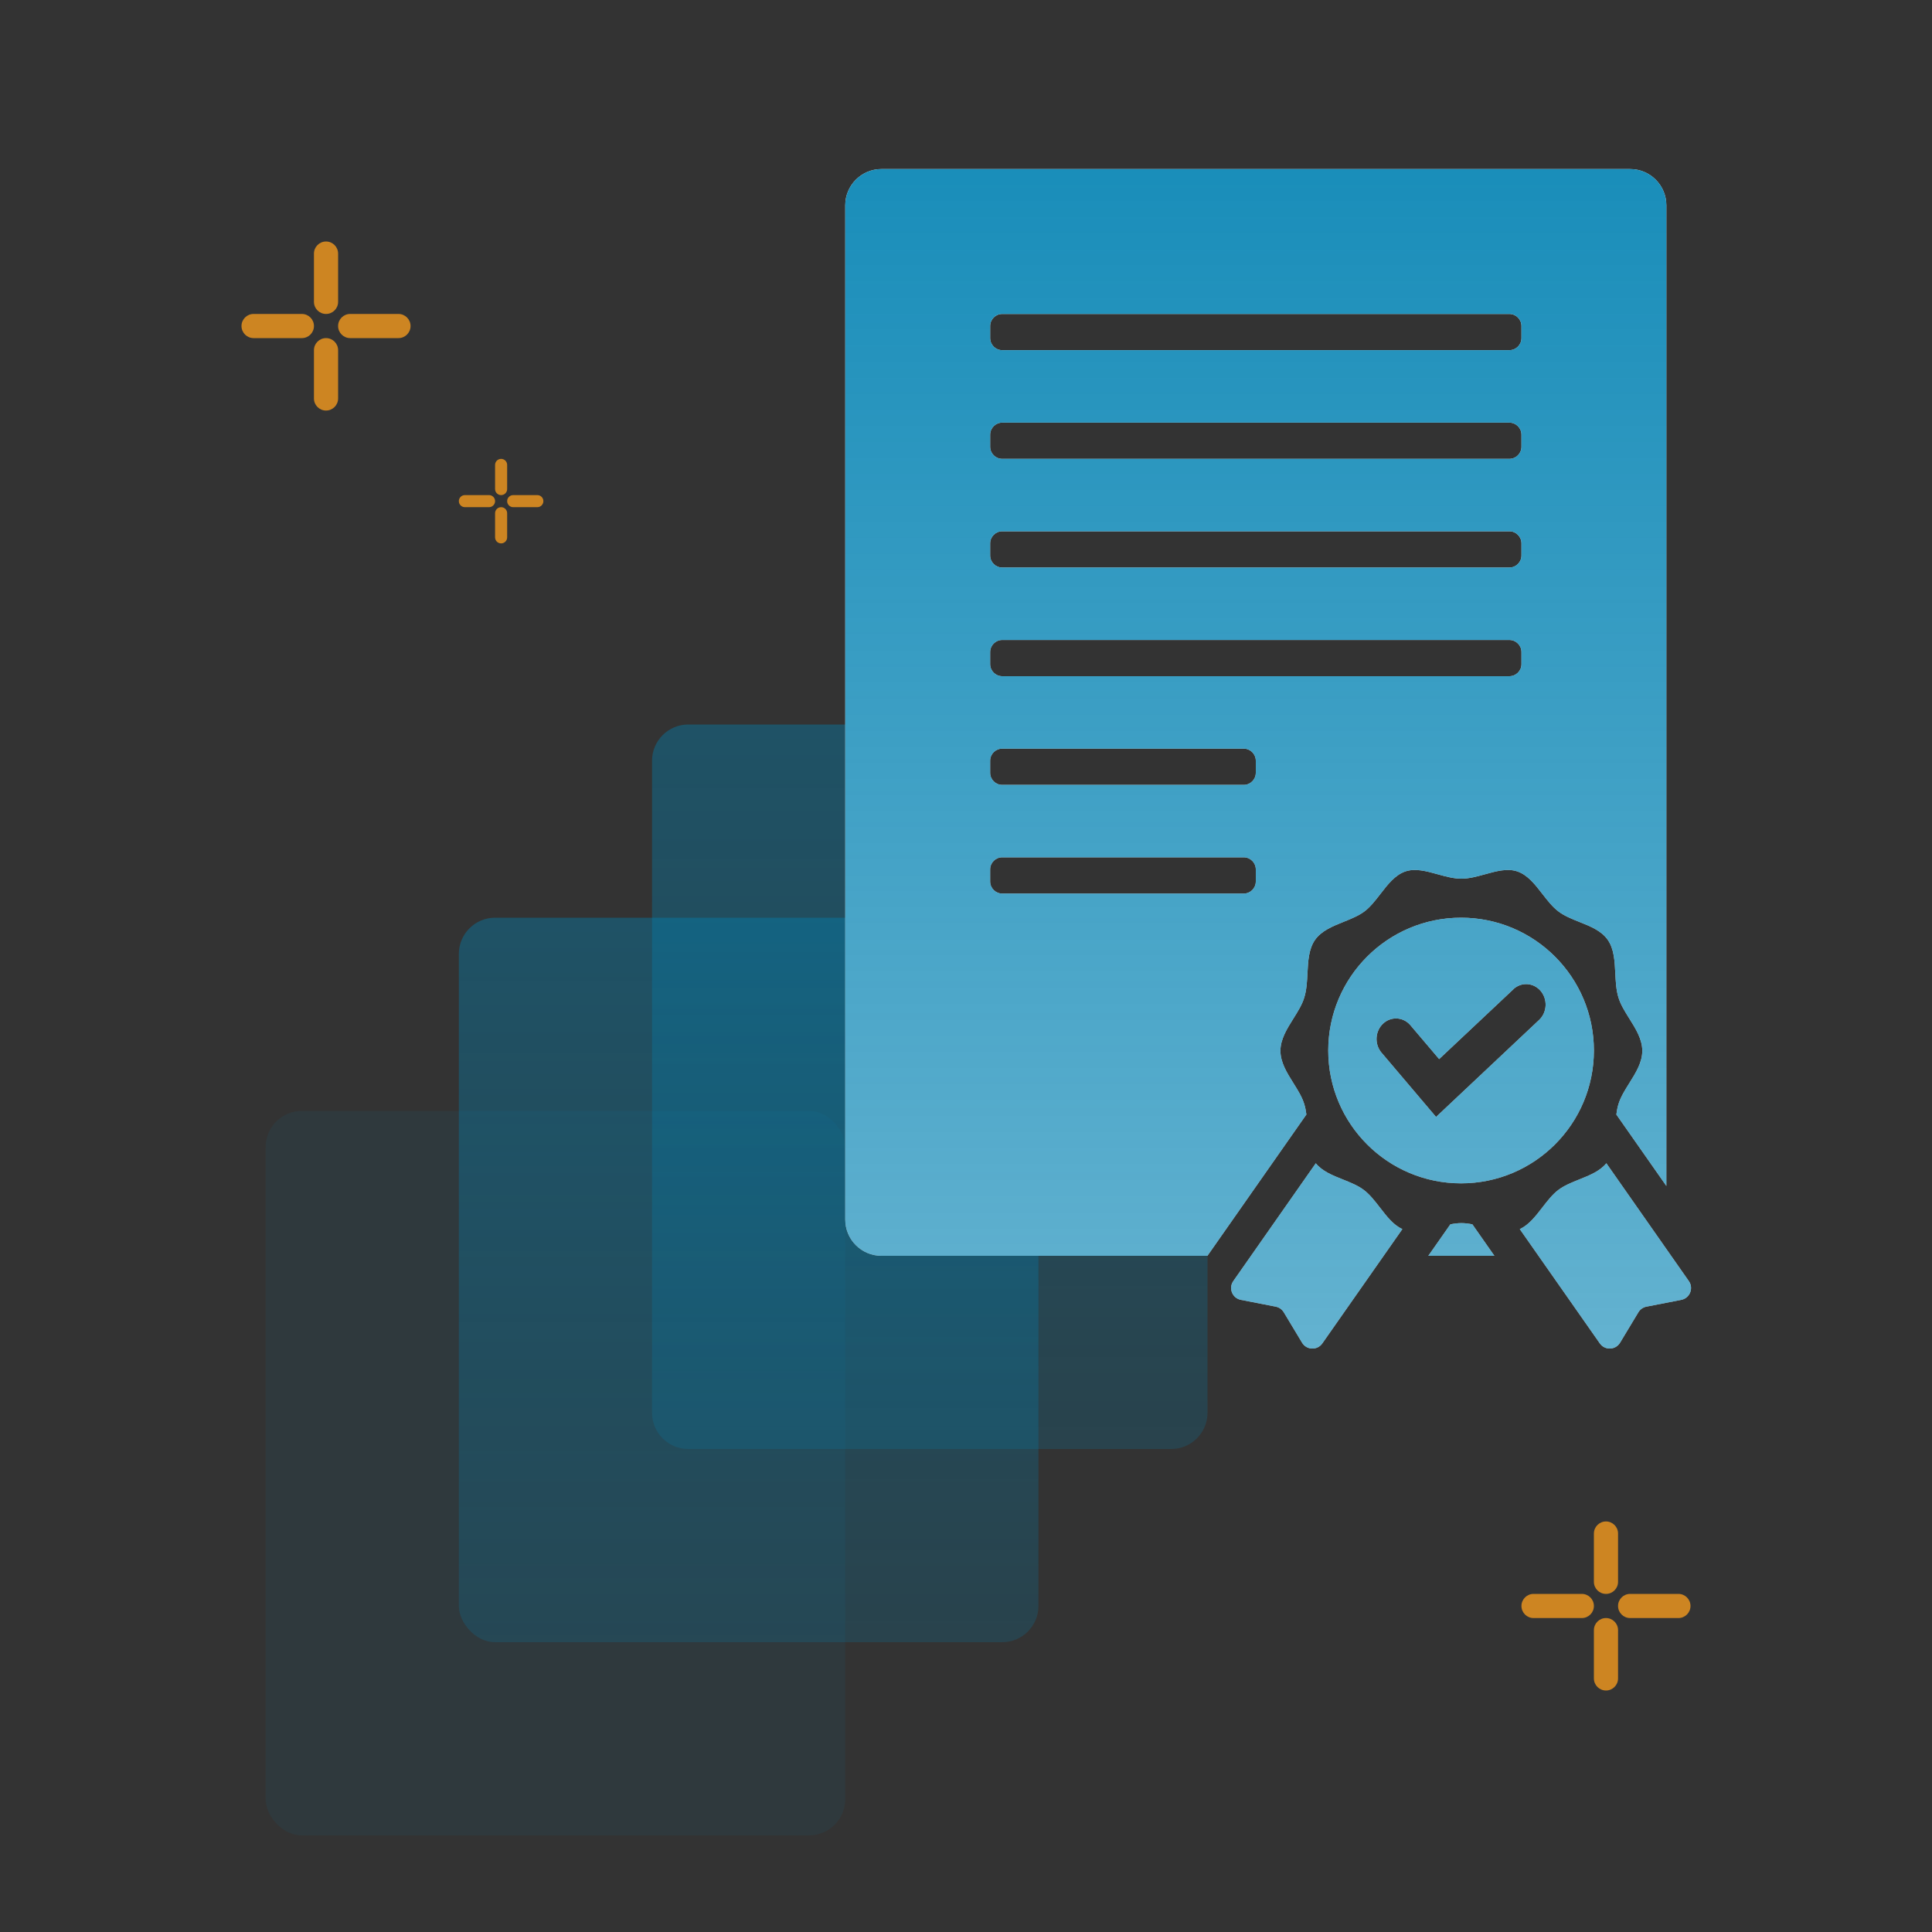 <?xml version="1.0" encoding="UTF-8"?>
<svg fill="none" viewBox="0 0 160 160" xmlns="http://www.w3.org/2000/svg">
<rect x="0" y="0" width="160" height="160" fill="#333333" stroke="none"/>
<path d="m20 27c0 0.552 0.448 1 1 1h4c0.552 0 1-0.448 1-1s-0.448-1-1-1h-4c-0.552 0-1 0.448-1 1zm8 0c0 0.552 0.448 1 1 1h4c0.552 0 1-0.448 1-1s-0.448-1-1-1h-4c-0.552 0-1 0.448-1 1zm-2-6c0-0.552 0.448-1 1-1s1 0.448 1 1v4c0 0.552-0.448 1-1 1s-1-0.448-1-1v-4zm1 7c-0.552 0-1 0.448-1 1v4c0 0.552 0.448 1 1 1s1-0.448 1-1v-4c0-0.552-0.448-1-1-1zm14.5 10.002c-0.276 0-0.5 0.224-0.5 0.5v2c0 0.276 0.224 0.5 0.5 0.5 0.276 0 0.5-0.224 0.5-0.5v-2c0-0.276-0.224-0.5-0.5-0.5zm0 4c-0.276 0-0.5 0.224-0.5 0.5v2c0 0.276 0.224 0.5 0.5 0.5 0.276 0 0.5-0.224 0.5-0.5v-2c0-0.276-0.224-0.5-0.5-0.5zm3-1c0.276 0 0.5 0.224 0.5 0.5 0 0.276-0.224 0.5-0.5 0.5h-2c-0.276 0-0.5-0.224-0.5-0.5 0-0.276 0.224-0.5 0.5-0.5h2zm-3.5 0.5c0-0.276-0.224-0.5-0.5-0.5h-2c-0.276 0-0.5 0.224-0.5 0.5 0 0.276 0.224 0.5 0.5 0.5h2c0.276 0 0.5-0.224 0.5-0.5zm93 97.498c0 0.552-0.448 1-1 1s-1-0.448-1-1v-4c0-0.552 0.448-1 1-1s1 0.448 1 1v4zm0-8c0 0.552-0.448 1-1 1s-1-0.448-1-1v-4c0-0.552 0.448-1 1-1s1 0.448 1 1v4zm-8 2c0 0.552 0.448 1 1 1h4c0.552 0 1-0.448 1-1s-0.448-1-1-1h-4c-0.552 0-1 0.448-1 1zm9 1c-0.552 0-1-0.448-1-1s0.448-1 1-1h4c0.552 0 1 0.448 1 1s-0.448 1-1 1h-4z" clip-rule="evenodd" fill="#F39A1E" fill-opacity=".8" fill-rule="evenodd"/>
<rect x="22" y="92" width="48" height="60" rx="3" fill="#0081B2" fill-opacity=".08"/>
<rect x="38" y="76" width="48" height="60" rx="3" fill="url(#c)"/>
<path d="m57 120h40c1.657 0 3-1.343 3-3v-13h-27c-1.657 0-3-1.343-3-3v-41h-13c-1.657 0-3 1.343-3 3v54c0 1.657 1.343 3 3 3z" fill="url(#b)"/>
<path d="m73 14c-1.657 0-3 1.343-3 3v84c0 1.657 1.343 3 3 3h26.996l8.194-11.702c-0.038-0.299-0.092-0.589-0.178-0.864-0.179-0.591-0.537-1.162-0.9-1.74-0.531-0.848-1.072-1.71-1.072-2.669s0.541-1.821 1.072-2.669c0.363-0.578 0.721-1.149 0.9-1.74 0.195-0.618 0.231-1.319 0.267-2.018 0.051-1.005 0.102-2.006 0.623-2.754 0.529-0.76 1.456-1.133 2.373-1.502 0.615-0.248 1.226-0.494 1.71-0.853 0.493-0.367 0.911-0.908 1.333-1.454 0.607-0.786 1.221-1.58 2.073-1.868 0.819-0.277 1.738-0.022 2.669 0.236 0.659 0.182 1.323 0.366 1.964 0.366 0.64 0 1.305-0.184 1.963-0.366 0.932-0.258 1.85-0.513 2.669-0.236 0.856 0.289 1.467 1.077 2.075 1.862 0.419 0.54 0.836 1.078 1.332 1.453 0.496 0.376 1.119 0.624 1.743 0.873 0.907 0.362 1.817 0.725 2.342 1.48 0.524 0.753 0.574 1.758 0.624 2.766 0.035 0.699 0.07 1.398 0.263 2.016 0.18 0.591 0.538 1.162 0.9 1.74 0.532 0.848 1.072 1.71 1.072 2.669s-0.54 1.821-1.072 2.669c-0.362 0.578-0.72 1.149-0.9 1.74-0.085 0.275-0.139 0.565-0.176 0.865l4.141 5.914v-81.213c0-1.657-1.343-3-3-3h-62zm50.76 90h-5.473l1.826-2.607c0.307-0.061 0.611-0.101 0.911-0.101 0.299 0 0.604 0.04 0.911 0.101l1.825 2.607zm-41.76-77c0-0.552 0.448-1 1-1h42c0.552 0 1 0.448 1 1v1c0 0.552-0.448 1-1 1h-42c-0.552 0-1-0.448-1-1v-1zm0 18c0-0.552 0.448-1 1-1h42c0.552 0 1 0.448 1 1v1c0 0.552-0.448 1-1 1h-42c-0.552 0-1-0.448-1-1v-1zm1 8c-0.552 0-1 0.448-1 1v1c0 0.552 0.448 1 1 1h42c0.552 0 1-0.448 1-1v-1c0-0.552-0.448-1-1-1h-42zm-1 10c0-0.552 0.448-1 1-1h20c0.552 0 1 0.448 1 1v1c0 0.552-0.448 1-1 1h-20c-0.552 0-1-0.448-1-1v-1zm1 8c-0.552 0-1 0.448-1 1v1c0 0.552 0.448 1 1 1h20c0.552 0 1-0.448 1-1v-1c0-0.552-0.448-1-1-1h-20zm-1-35c0-0.552 0.448-1 1-1h42c0.552 0 1 0.448 1 1v1c0 0.552-0.448 1-1 1h-42c-0.552 0-1-0.448-1-1v-1zm50 51c0 6.075-4.925 11-11 11s-11-4.925-11-11 4.925-11 11-11 11 4.925 11 11zm-6.64-5.099-6.176 5.808-2.414-2.844c-0.29-0.317-0.684-0.504-1.101-0.52s-0.823 0.139-1.134 0.433c-0.31 0.294-0.501 0.704-0.531 1.143s0.103 0.874 0.37 1.212l4.554 5.367 8.568-8.064c0.304-0.304 0.485-0.721 0.503-1.163 0.018-0.442-0.128-0.874-0.406-1.204-0.279-0.33-0.668-0.533-1.086-0.565-0.417-0.032-0.83 0.109-1.151 0.393l4e-3 4e-3zm7.131 29.356-6.629-9.467c0.747-0.345 1.309-1.071 1.867-1.793 0.417-0.539 0.831-1.075 1.318-1.446 0.492-0.374 1.115-0.624 1.742-0.875 0.85-0.341 1.705-0.683 2.242-1.34l6.832 9.758c0.415 0.593 0.083 1.416-0.627 1.555l-2.887 0.564c-0.278 0.054-0.519 0.223-0.665 0.466l-1.517 2.519c-0.373 0.62-1.261 0.651-1.676 0.058zm-23.523-14.92-6.832 9.757c-0.415 0.593-0.083 1.417 0.628 1.555l2.886 0.563c0.278 0.054 0.52 0.224 0.666 0.466l1.516 2.52c0.373 0.621 1.261 0.651 1.676 0.059l6.629-9.467c-0.743-0.343-1.298-1.062-1.852-1.78-0.419-0.542-0.837-1.083-1.334-1.459-0.496-0.376-1.12-0.625-1.744-0.874-0.85-0.339-1.702-0.679-2.239-1.34z" clip-rule="evenodd" fill="#fff" fill-rule="evenodd"/>
<path d="m73 14c-1.657 0-3 1.343-3 3v84c0 1.657 1.343 3 3 3h26.996l8.194-11.702c-0.038-0.299-0.092-0.589-0.178-0.864-0.179-0.591-0.537-1.162-0.9-1.74-0.531-0.848-1.072-1.71-1.072-2.669s0.541-1.821 1.072-2.669c0.363-0.578 0.721-1.149 0.9-1.74 0.195-0.618 0.231-1.319 0.267-2.018 0.051-1.005 0.102-2.006 0.623-2.754 0.529-0.76 1.456-1.133 2.373-1.502 0.615-0.248 1.226-0.494 1.71-0.853 0.493-0.367 0.911-0.908 1.333-1.454 0.607-0.786 1.221-1.58 2.073-1.868 0.819-0.277 1.738-0.022 2.669 0.236 0.659 0.182 1.323 0.366 1.964 0.366 0.64 0 1.305-0.184 1.963-0.366 0.932-0.258 1.85-0.513 2.669-0.236 0.856 0.289 1.467 1.077 2.075 1.862 0.419 0.54 0.836 1.078 1.332 1.453 0.496 0.376 1.119 0.624 1.743 0.873 0.907 0.362 1.817 0.725 2.342 1.48 0.524 0.753 0.574 1.758 0.624 2.766 0.035 0.699 0.07 1.398 0.263 2.016 0.18 0.591 0.538 1.162 0.9 1.74 0.532 0.848 1.072 1.71 1.072 2.669s-0.54 1.821-1.072 2.669c-0.362 0.578-0.72 1.149-0.9 1.74-0.085 0.275-0.139 0.565-0.176 0.865l4.141 5.914v-81.213c0-1.657-1.343-3-3-3h-62zm50.76 90h-5.473l1.826-2.607c0.307-0.061 0.611-0.101 0.911-0.101 0.299 0 0.604 0.04 0.911 0.101l1.825 2.607zm-41.76-77c0-0.552 0.448-1 1-1h42c0.552 0 1 0.448 1 1v1c0 0.552-0.448 1-1 1h-42c-0.552 0-1-0.448-1-1v-1zm0 18c0-0.552 0.448-1 1-1h42c0.552 0 1 0.448 1 1v1c0 0.552-0.448 1-1 1h-42c-0.552 0-1-0.448-1-1v-1zm1 8c-0.552 0-1 0.448-1 1v1c0 0.552 0.448 1 1 1h42c0.552 0 1-0.448 1-1v-1c0-0.552-0.448-1-1-1h-42zm-1 10c0-0.552 0.448-1 1-1h20c0.552 0 1 0.448 1 1v1c0 0.552-0.448 1-1 1h-20c-0.552 0-1-0.448-1-1v-1zm1 8c-0.552 0-1 0.448-1 1v1c0 0.552 0.448 1 1 1h20c0.552 0 1-0.448 1-1v-1c0-0.552-0.448-1-1-1h-20zm-1-35c0-0.552 0.448-1 1-1h42c0.552 0 1 0.448 1 1v1c0 0.552-0.448 1-1 1h-42c-0.552 0-1-0.448-1-1v-1zm50 51c0 6.075-4.925 11-11 11s-11-4.925-11-11 4.925-11 11-11 11 4.925 11 11zm-6.64-5.099-6.176 5.808-2.414-2.844c-0.29-0.317-0.684-0.504-1.101-0.52s-0.823 0.139-1.134 0.433c-0.31 0.294-0.501 0.704-0.531 1.143s0.103 0.874 0.37 1.212l4.554 5.367 8.568-8.064c0.304-0.304 0.485-0.721 0.503-1.163 0.018-0.442-0.128-0.874-0.406-1.204-0.279-0.33-0.668-0.533-1.086-0.565-0.417-0.032-0.83 0.109-1.151 0.393l4e-3 4e-3zm7.131 29.356-6.629-9.467c0.747-0.345 1.309-1.071 1.867-1.793 0.417-0.539 0.831-1.075 1.318-1.446 0.492-0.374 1.115-0.624 1.742-0.875 0.85-0.341 1.705-0.683 2.242-1.34l6.832 9.758c0.415 0.593 0.083 1.416-0.627 1.555l-2.887 0.564c-0.278 0.054-0.519 0.223-0.665 0.466l-1.517 2.519c-0.373 0.62-1.261 0.651-1.676 0.058zm-23.523-14.92-6.832 9.757c-0.415 0.593-0.083 1.417 0.628 1.555l2.886 0.563c0.278 0.054 0.52 0.224 0.666 0.466l1.516 2.52c0.373 0.621 1.261 0.651 1.676 0.059l6.629-9.467c-0.743-0.343-1.298-1.062-1.852-1.78-0.419-0.542-0.837-1.083-1.334-1.459-0.496-0.376-1.12-0.625-1.744-0.874-0.85-0.339-1.702-0.679-2.239-1.34z" clip-rule="evenodd" fill="url(#a)" fill-rule="evenodd"/>
<defs>
<linearGradient id="c" x1="62" x2="62" y1="76" y2="136" gradientUnits="userSpaceOnUse">
<stop stop-color="#0081B2" stop-opacity=".4" offset="0"/>
<stop stop-color="#0081B2" stop-opacity=".2" offset="1"/>
</linearGradient>
<linearGradient id="b" x1="78" x2="78" y1="60" y2="120" gradientUnits="userSpaceOnUse">
<stop stop-color="#0081B2" stop-opacity=".4" offset="0"/>
<stop stop-color="#0081B2" stop-opacity=".2" offset="1"/>
</linearGradient>
<linearGradient id="a" x1="106" x2="106" y1="14" y2="115.68" gradientUnits="userSpaceOnUse">
<stop stop-color="#0081B2" stop-opacity=".9" offset="0"/>
<stop stop-color="#0081B2" stop-opacity=".6" offset="1"/>
</linearGradient>
</defs>
</svg>
